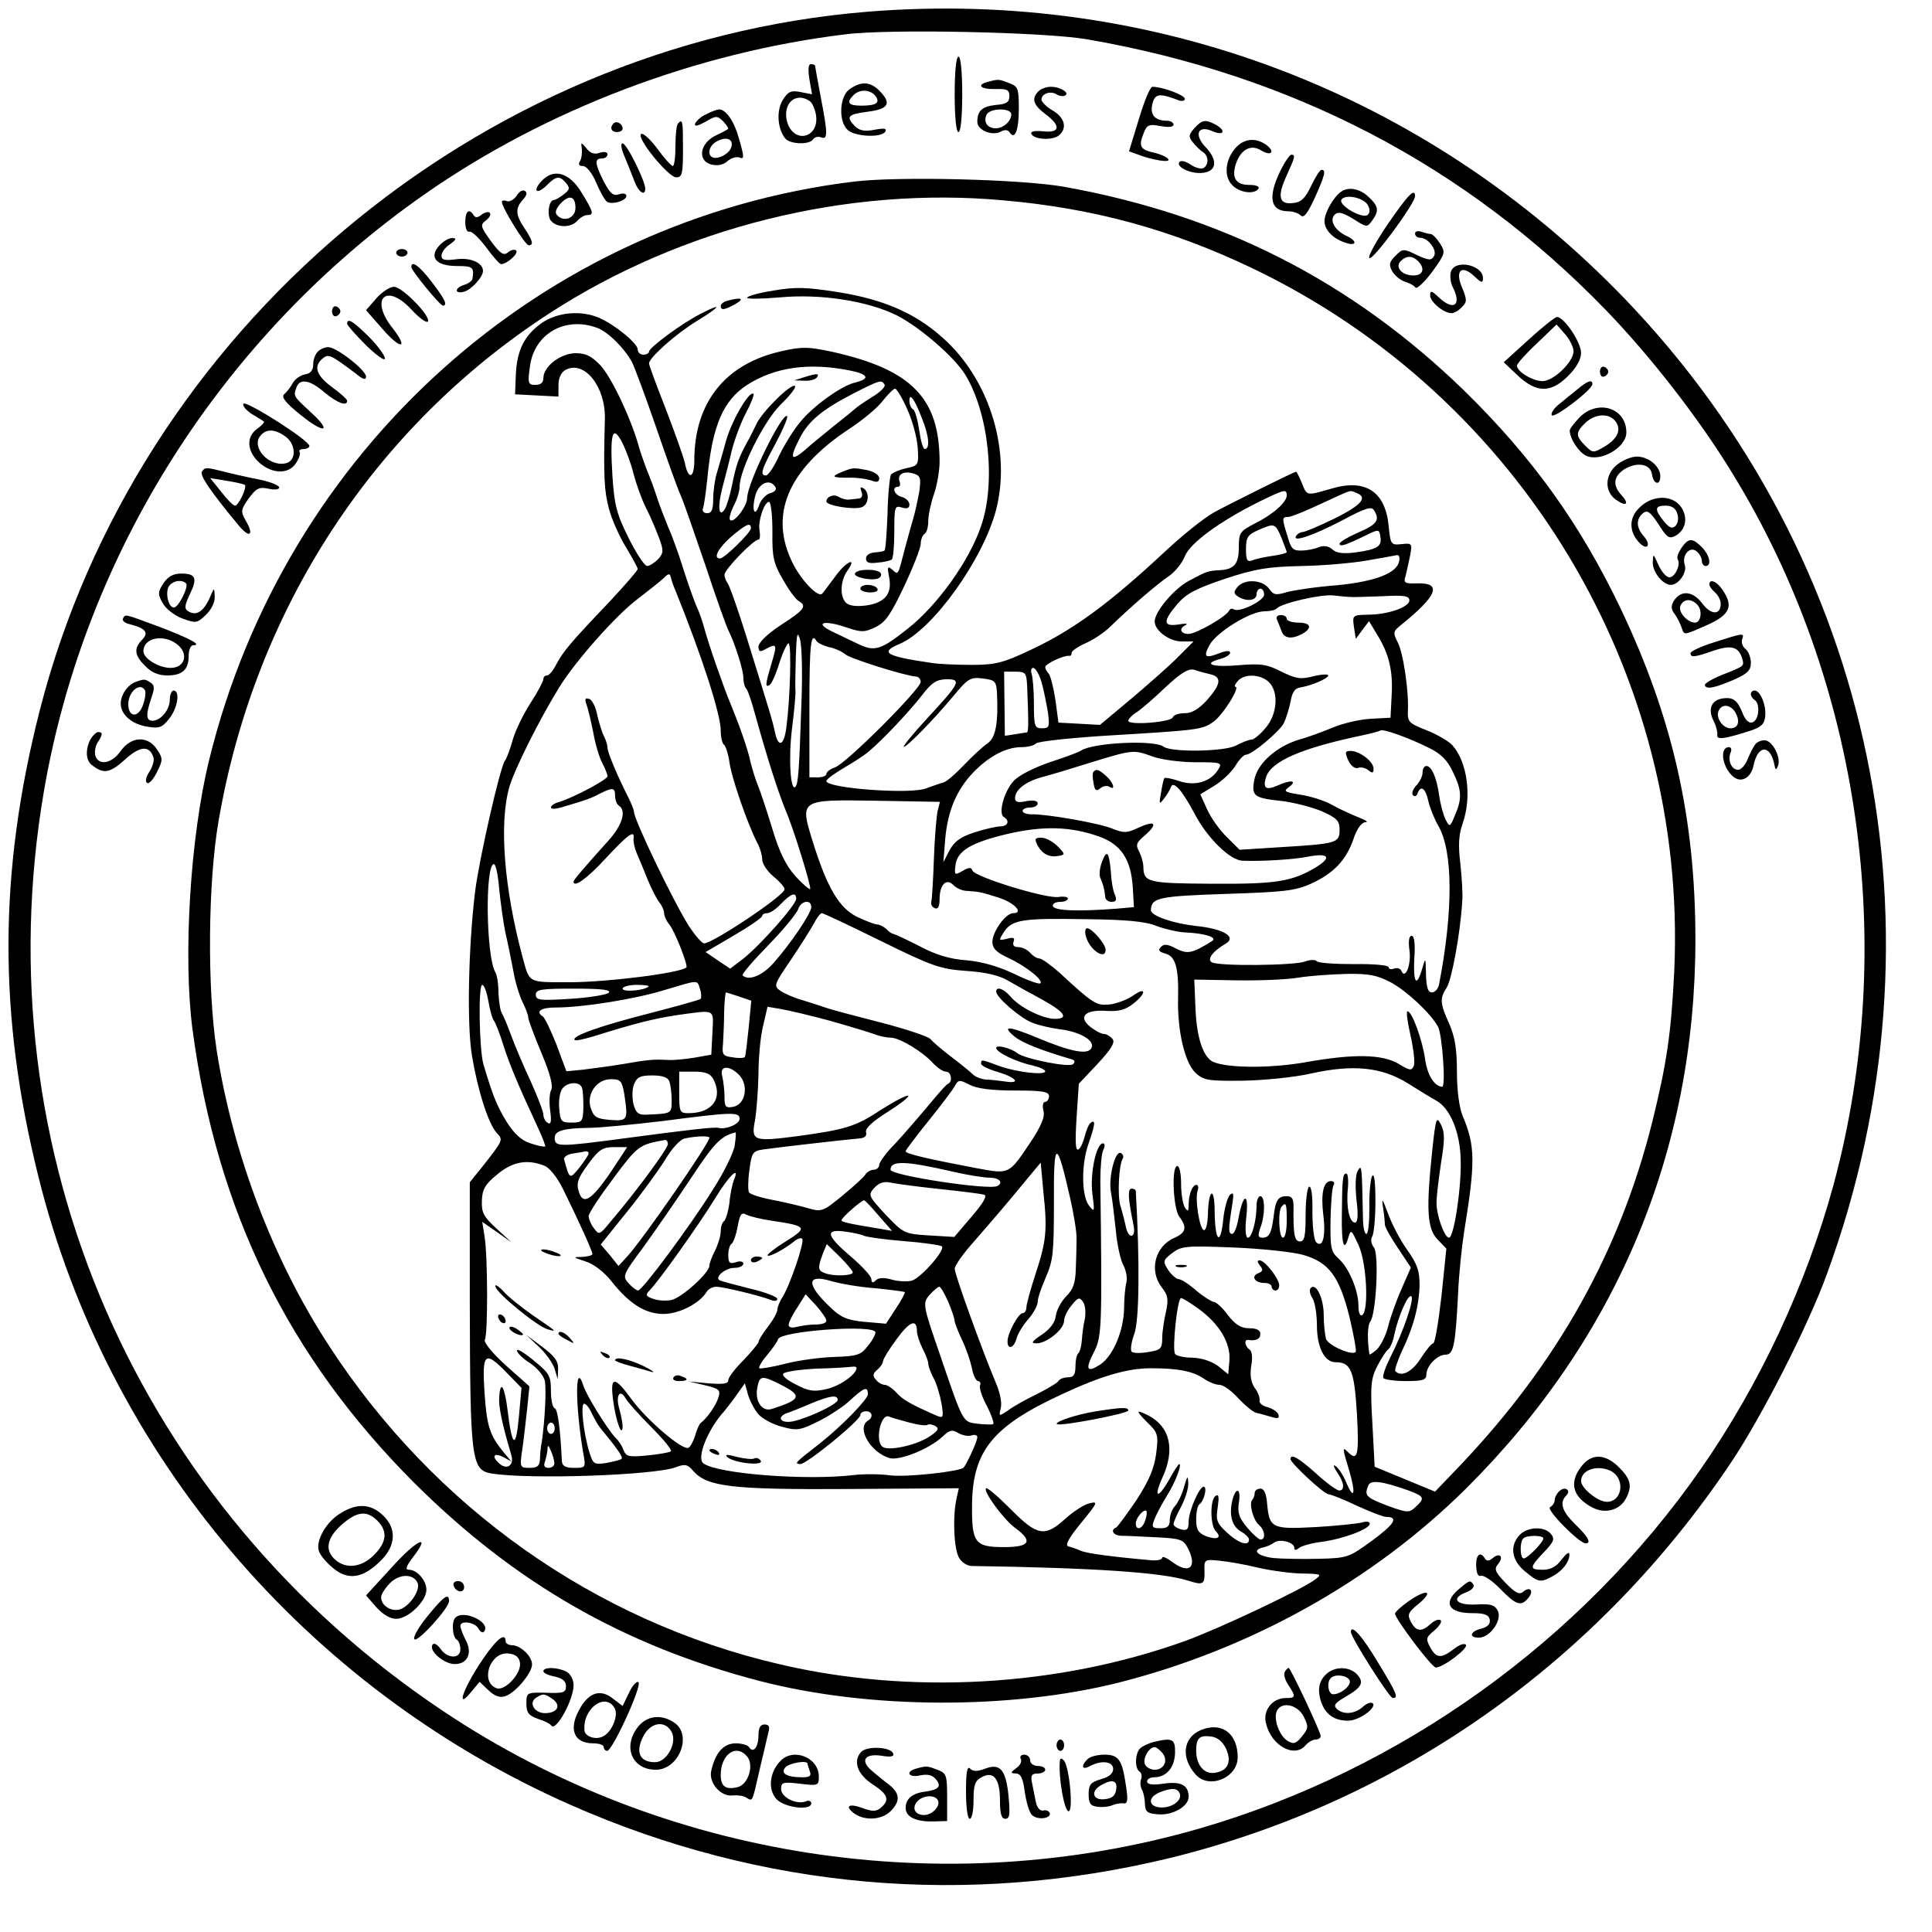 <?xml version="1.0" standalone="no"?>
<!DOCTYPE svg PUBLIC "-//W3C//DTD SVG 20010904//EN"
 "http://www.w3.org/TR/2001/REC-SVG-20010904/DTD/svg10.dtd">
<svg version="1.0" xmlns="http://www.w3.org/2000/svg"
 width="512pt" height="512pt" viewBox="0 0 512 512"
 preserveAspectRatio="xMidYMid meet">
<g transform="translate(0,512) scale(0.1,-0.1)"
fill="#000000" stroke="none">
<path d="M2300 5089 c-1036 -84 -1938 -846 -2195 -1853 -109 -429 -110 -806
-3 -1235 183 -736 708 -1355 1412 -1665 506 -223 1050 -270 1586 -140 608 149
1133 519 1488 1049 81 121 205 364 254 500 331 905 127 1892 -535 2582 -526
547 -1251 823 -2007 762z m580 -73 c544 -94 1004 -334 1375 -717 119 -123 249
-290 337 -435 339 -552 438 -1251 267 -1884 -72 -264 -194 -526 -351 -752
-317 -456 -795 -799 -1330 -954 -676 -195 -1418 -80 -2003 311 -812 542 -1221
1483 -1059 2436 108 634 475 1211 1009 1584 322 225 720 376 1115 424 117 15
528 6 640 -13z"/>
<path d="M2530 4870 c0 -60 4 -100 10 -100 6 0 10 40 10 100 0 60 -4 100 -10
100 -6 0 -10 -40 -10 -100z"/>
<path d="M2145 4910 l7 -40 -30 6 c-25 5 -33 2 -47 -20 -18 -28 -15 -77 6
-103 14 -16 65 -17 74 -2 4 6 13 8 21 5 18 -7 18 9 -1 107 -8 43 -15 81 -15
83 0 2 -5 4 -11 4 -7 0 -8 -14 -4 -40z m1 -58 c6 -4 13 -19 16 -34 12 -63 -58
-82 -76 -21 -13 48 22 81 60 55z"/>
<path d="M2618 4903 c-32 -8 -19 -20 20 -19 31 1 37 -2 37 -19 0 -16 -8 -21
-35 -23 -37 -4 -50 -15 -50 -45 0 -22 39 -38 62 -26 10 6 19 5 23 -1 14 -23
25 4 25 61 0 55 -2 60 -26 69 -26 10 -28 11 -56 3z m62 -86 c0 -18 -21 -37
-41 -37 -22 0 -33 16 -25 35 7 19 66 20 66 2z"/>
<path d="M2252 4884 c-27 -18 -31 -84 -6 -108 18 -18 89 -22 100 -5 5 9 -3 10
-29 5 -26 -5 -39 -2 -51 9 -25 26 -20 32 34 39 55 7 64 22 30 56 -24 24 -48
25 -78 4z m67 -17 c15 -19 4 -27 -36 -27 -35 0 -41 8 -21 28 16 16 43 15 57
-1z"/>
<path d="M2752 4878 c-19 -19 -14 -36 18 -60 42 -31 40 -51 -5 -46 -22 2 -34
0 -32 -6 5 -16 56 -19 73 -5 23 19 16 47 -16 66 -16 9 -30 23 -30 29 0 16 24
24 40 14 8 -5 18 -6 23 -3 12 7 -13 23 -38 23 -12 0 -26 -5 -33 -12z"/>
<path d="M3018 4804 l-26 -85 22 -8 c42 -16 89 -23 82 -13 -3 6 -20 13 -36 17
-38 8 -43 17 -30 50 9 24 14 27 45 21 22 -4 35 -3 35 4 0 5 -8 10 -17 10 -33
0 -46 16 -39 45 7 27 18 29 70 9 9 -3 16 -1 16 4 0 10 -59 32 -86 32 -6 0 -22
-39 -36 -86z"/>
<path d="M1871 4817 c-14 -6 -26 -18 -29 -25 -2 -8 7 -6 27 5 29 17 31 17 48
1 9 -10 15 -19 12 -20 -2 -2 -17 -10 -34 -18 -41 -21 -47 -66 -10 -76 17 -4
32 -1 43 9 9 8 23 12 30 10 15 -6 15 -1 0 51 -12 44 -34 76 -52 76 -6 0 -22
-6 -35 -13z m63 -95 c-6 -9 -21 -18 -33 -20 -29 -5 -28 32 2 45 28 14 46 -1
31 -25z"/>
<path d="M1626 4793 c-11 -11 -6 -23 9 -23 8 0 15 4 15 9 0 13 -16 22 -24 14z"/>
<path d="M1797 4793 c-4 -3 -7 -30 -7 -60 0 -29 -3 -53 -7 -53 -5 1 -23 21
-41 46 -18 24 -37 42 -43 39 -14 -9 72 -115 93 -115 16 0 18 10 18 75 0 75 -1
81 -13 68z"/>
<path d="M3165 4780 c-15 -17 -16 -22 -4 -37 8 -10 20 -22 27 -26 15 -10 16
-33 2 -42 -6 -4 -22 0 -35 9 -14 9 -26 12 -30 6 -8 -13 32 -32 63 -28 36 4 40
33 8 67 -33 34 -22 61 18 43 30 -13 36 2 7 18 -27 14 -35 13 -56 -10z"/>
<path d="M3271 4724 c-26 -33 -27 -76 -3 -97 21 -19 57 -22 67 -7 4 6 -7 10
-25 10 -36 0 -47 20 -34 58 13 36 39 50 65 34 27 -17 40 -5 15 14 -30 21 -62
17 -85 -12z"/>
<path d="M1542 4725 c1 -11 -1 -26 -5 -32 -5 -9 -3 -13 8 -13 9 0 24 -18 35
-44 10 -24 23 -47 29 -51 14 -8 51 3 51 16 0 6 -9 8 -20 4 -15 -5 -23 2 -40
34 -24 48 -25 61 -5 61 8 0 15 5 15 11 0 6 -9 8 -21 4 -14 -5 -25 -1 -35 12
-14 17 -15 17 -12 -2z"/>
<path d="M1656 4703 c9 -21 20 -50 26 -65 10 -27 28 -39 28 -18 0 20 -49 120
-60 120 -6 0 -4 -14 6 -37z"/>
<path d="M3392 4665 c-33 -69 -25 -105 23 -105 12 0 26 -5 32 -11 8 -8 18 5
37 46 27 60 31 75 18 75 -4 0 -16 -19 -27 -42 -16 -33 -26 -44 -48 -46 -37 -5
-43 17 -18 71 23 51 25 57 13 57 -4 0 -18 -20 -30 -45z"/>
<path d="M1435 4640 c-25 -27 -12 -37 14 -11 25 25 34 26 51 6 11 -13 10 -18
-6 -30 -10 -8 -22 -15 -26 -15 -14 0 -19 -41 -8 -55 16 -19 54 -19 70 0 7 8
19 15 26 15 19 0 17 8 -15 60 -32 53 -74 65 -106 30z m90 -71 c0 -26 -29 -39
-48 -20 -7 7 -5 16 8 31 23 25 40 21 40 -11z"/>
<path d="M2265 4639 c-828 -100 -1510 -711 -1711 -1534 -50 -204 -69 -520 -44
-712 64 -482 254 -869 589 -1204 267 -265 554 -430 915 -524 290 -75 663 -76
951 -4 350 89 674 270 920 514 400 398 608 895 608 1455 0 321 -60 587 -198
877 -108 226 -235 402 -416 579 -298 289 -642 464 -1059 539 -113 20 -436 28
-555 14z m395 -50 c239 -21 446 -78 659 -180 711 -340 1153 -1076 1118 -1861
-8 -165 -20 -246 -58 -400 -86 -344 -251 -639 -508 -910 l-68 -71 -80 33 -80
33 -6 114 c-6 102 -4 119 13 153 11 21 24 41 29 44 5 4 13 21 16 39 11 50 36
107 45 102 9 -6 -20 -92 -55 -161 -13 -26 -22 -51 -19 -56 3 -4 30 -8 60 -8
44 0 54 3 54 17 0 23 29 53 51 53 21 0 26 24 33 160 2 52 10 127 16 165 30
184 30 229 -4 308 -9 23 -15 67 -15 117 0 59 -5 91 -20 126 -25 55 -26 68 -7
97 13 20 36 143 41 227 2 19 -1 65 -5 102 -6 48 -4 78 6 105 25 71 13 163 -27
208 -10 11 -41 29 -69 40 -46 18 -50 22 -49 50 3 51 -12 155 -27 183 -13 25
-12 29 8 45 97 78 111 113 44 111 -34 -1 -37 1 -31 20 3 11 8 36 12 54 6 32 5
33 -23 30 -28 -3 -29 -1 -34 49 -9 91 -62 125 -152 98 -66 -19 -64 -20 -78 15
-7 17 -14 30 -15 30 -5 0 -174 -84 -218 -108 -27 -15 -85 -62 -130 -104 -147
-137 -242 -207 -355 -260 -72 -34 -93 -40 -155 -40 -40 0 -88 2 -107 5 -124
18 -140 28 -85 51 87 37 221 224 255 356 39 152 -15 334 -130 444 -75 72 -163
112 -290 132 -83 13 -112 14 -170 4 -39 -6 -70 -15 -70 -19 0 -4 39 -3 88 1
108 10 233 -10 309 -48 61 -31 153 -111 181 -157 62 -101 82 -286 42 -401 -31
-92 -115 -209 -193 -271 -73 -58 -89 -63 -134 -41 -15 7 -46 22 -67 32 -50 24
-23 32 38 11 39 -13 47 -13 76 1 27 13 41 34 76 108 24 51 44 102 44 113 0 11
5 23 10 26 6 3 10 19 10 34 0 16 7 48 15 71 8 23 15 62 15 86 0 169 -74 245
-286 292 -62 13 -78 14 -134 1 -148 -33 -230 -136 -230 -289 0 -48 -16 -53
-25 -7 -4 17 -27 82 -51 144 -24 61 -44 115 -44 120 0 15 73 80 128 113 62 38
68 49 10 19 -50 -25 -138 -90 -138 -101 0 -4 -7 -8 -15 -8 -8 0 -15 6 -15 14
0 16 -61 66 -103 84 -47 20 -108 15 -150 -13 -47 -33 -67 -72 -70 -138 l-2
-52 58 -3 57 -3 0 30 c0 20 7 34 19 41 50 26 106 -45 104 -130 -4 -152 -2
-191 11 -239 8 -30 29 -76 46 -103 16 -27 30 -52 30 -56 0 -4 -35 -44 -77 -89
-102 -107 -121 -130 -139 -164 -8 -16 -19 -29 -24 -29 -6 0 -10 -4 -10 -10 0
-5 -15 -34 -34 -63 -19 -29 -40 -73 -47 -97 -7 -25 -16 -50 -21 -56 -13 -18
-68 -260 -79 -347 -18 -149 -22 -356 -8 -436 15 -91 43 -178 65 -203 18 -19
19 -18 -41 -94 l-30 -37 0 -321 c1 -416 4 -442 58 -451 100 -16 432 -5 489 17
23 9 31 7 45 -10 37 -42 101 -50 413 -48 l291 2 -6 -27 c-11 -49 -7 -136 7
-158 7 -12 22 -21 33 -21 326 -5 505 -17 574 -39 41 -13 44 -10 43 28 -1 28 1
29 39 25 22 -2 69 -10 105 -19 36 -8 89 -15 117 -15 49 -1 51 -2 32 -16 -34
-26 -256 -131 -345 -163 -337 -121 -728 -143 -1076 -61 -488 114 -913 415
-1191 842 -149 228 -256 509 -299 786 -25 163 -23 442 5 605 96 561 410 1043
876 1346 352 229 791 338 1205 300z m-1077 -338 c29 -11 72 -54 92 -91 7 -14
36 -92 64 -173 28 -82 57 -163 65 -180 8 -18 37 -102 66 -187 28 -85 56 -163
61 -172 16 -32 39 -103 39 -124 0 -11 3 -24 7 -28 4 -3 15 -35 24 -69 34 -122
60 -202 80 -252 22 -50 70 -207 66 -211 -2 -2 -20 13 -39 34 -25 28 -43 64
-62 128 -15 49 -32 100 -38 114 -6 14 -14 41 -19 60 -7 35 -30 99 -53 155 -17
40 -56 151 -68 195 -5 19 -15 49 -23 65 -7 17 -23 62 -35 100 -12 39 -30 88
-40 110 -9 22 -23 58 -30 80 -7 22 -19 54 -26 70 -6 17 -17 46 -22 65 -21 74
-72 181 -101 212 -23 24 -38 32 -65 32 -40 0 -86 -35 -86 -66 0 -12 -7 -18
-21 -18 -19 0 -21 4 -15 46 10 89 93 137 179 105z m670 -113 c49 -10 54 -22
12 -32 -36 -9 -110 -62 -144 -104 -17 -20 -42 -60 -56 -89 -13 -29 -29 -53
-35 -53 -17 0 -12 16 26 86 19 36 33 68 30 71 -12 13 -106 -178 -106 -217 0
-21 -35 -68 -45 -58 -4 3 1 20 9 37 9 16 16 39 16 51 0 45 64 173 108 217 25
24 42 46 39 50 -9 9 -88 -68 -103 -102 -8 -16 -18 -37 -23 -45 -23 -42 -30
-61 -40 -111 -6 -30 -15 -60 -20 -68 -16 -25 -20 5 -7 55 7 27 19 72 25 99 7
28 23 72 37 99 14 26 23 50 21 52 -10 11 -56 -67 -72 -121 -9 -33 -21 -74 -26
-91 -5 -17 -9 -47 -9 -67 0 -27 -4 -37 -16 -37 -9 0 -14 6 -11 13 3 8 8 45 12
83 13 137 42 203 105 244 74 47 163 60 273 38z m91 -37 c4 -5 -11 -20 -31 -32
-21 -13 -43 -28 -49 -34 -6 -5 -25 -21 -43 -35 -18 -14 -49 -40 -70 -57 -55
-50 -63 -45 -31 17 23 45 61 76 145 119 67 34 71 35 79 22z m60 -65 c14 -30
26 -75 28 -102 3 -47 2 -48 -31 -55 -18 -4 -36 -12 -40 -17 -3 -6 -8 -52 -9
-104 -2 -51 -5 -95 -8 -97 -2 -2 -14 -4 -26 -5 -13 -1 -23 -7 -23 -16 0 -11 8
-14 30 -11 17 1 33 5 38 8 4 2 7 36 7 74 0 66 1 70 20 64 14 -4 20 -2 20 8 0
8 -9 17 -20 20 -20 5 -28 27 -10 27 5 0 7 6 4 14 -7 19 11 29 37 21 19 -6 20
-12 15 -49 -4 -22 -11 -54 -16 -71 -5 -16 -14 -50 -21 -75 -20 -78 -18 -74
-34 -60 -13 11 -14 8 -9 -18 9 -44 -9 -68 -57 -76 -26 -4 -46 -2 -55 5 -19 15
-18 59 2 87 27 38 -4 24 -32 -15 -16 -21 -31 -42 -35 -46 -10 -12 -53 32 -77
78 -66 130 -15 251 151 360 32 21 71 53 85 71 15 19 30 34 34 34 4 0 19 -24
32 -54z m39 -24 c19 -46 22 -82 8 -82 -5 0 -11 22 -15 50 -4 27 -11 52 -16 55
-6 3 -10 14 -10 23 0 23 14 4 33 -46z m-764 -148 c7 -26 21 -66 32 -88 12 -23
27 -59 35 -80 13 -35 13 -41 -2 -58 -10 -10 -23 -18 -29 -18 -7 0 -29 34 -49
74 -32 64 -38 88 -43 165 -7 113 0 138 26 88 10 -20 24 -57 30 -83z m376 -35
c4 -6 -2 -13 -14 -16 -11 -3 -24 -17 -29 -31 -12 -36 -21 -14 -10 26 9 32 39
45 53 21z m1355 -22 c0 -18 -37 -51 -86 -75 -38 -20 -41 -24 -41 -63 0 -43
-12 -58 -50 -60 -32 -2 -33 -2 -80 -27 -41 -21 -93 -83 -93 -109 0 -24 39 -53
72 -53 l31 0 -39 -39 c-21 -22 -77 -71 -124 -111 l-85 -71 -55 3 -55 3 -8 60
c-5 33 -13 64 -18 70 -5 5 -9 13 -9 17 0 9 50 32 63 30 4 -1 7 2 7 8 0 5 16
16 36 25 19 8 50 28 67 45 57 55 121 110 153 132 18 12 37 36 44 54 14 35 92
92 196 144 68 33 74 35 74 17z m184 7 c32 -12 15 -32 -57 -68 -41 -20 -79 -36
-85 -36 -6 0 -14 -5 -17 -10 -12 -19 46 1 124 42 58 31 76 37 82 26 17 -26 8
-38 -41 -59 -27 -12 -50 -25 -50 -30 0 -9 16 -4 69 22 35 17 36 17 39 -3 5
-26 -8 -34 -66 -42 -32 -4 -50 -2 -61 8 -10 9 -23 11 -36 6 -11 -5 -32 -9 -46
-9 -22 -1 -28 5 -37 38 -15 48 -15 51 2 51 7 0 47 16 87 35 87 40 74 36 93 29z
m-1547 -103 c-1 -68 3 -84 28 -127 15 -27 34 -53 42 -57 22 -13 15 -23 -47
-63 -35 -23 -59 -46 -60 -57 0 -14 4 -16 19 -7 30 16 31 13 16 -37 -17 -57
-18 -66 -5 -58 5 3 17 30 26 60 10 30 21 52 24 50 8 -5 4 -147 -6 -222 -6 -49
-21 -56 -30 -15 -6 30 -13 52 -75 252 -23 74 -46 139 -51 145 -4 5 -8 15 -8
22 0 14 77 93 90 93 4 0 5 10 3 23 -5 25 12 77 25 77 5 0 9 -35 9 -79z m-57 9
c0 -11 -70 -80 -82 -80 -19 0 -5 27 29 57 40 34 53 40 53 23z m1406 -25 c7
-19 14 -36 14 -38 0 -3 -17 -7 -37 -10 -21 -3 -45 -8 -54 -12 -14 -5 -17 0
-17 30 0 31 5 38 32 50 44 19 45 19 62 -20z m312 -62 c-6 -32 -63 -54 -165
-64 -54 -4 -113 -13 -132 -18 -30 -9 -36 -8 -48 9 -17 24 -65 27 -84 4 -10
-13 -10 -17 2 -25 22 -14 49 -11 49 6 0 8 5 15 10 15 6 0 10 -7 10 -16 0 -16
-65 -48 -80 -39 -4 3 -10 2 -12 -2 -6 -16 -88 -63 -108 -63 -22 0 -27 15 -7
24 6 4 -3 4 -20 1 -41 -6 -42 8 -3 54 24 28 49 41 126 67 82 27 114 32 203 34
58 1 138 8 176 15 39 7 74 13 78 14 5 0 7 -7 5 -16z m-1918 -78 c70 -173 120
-328 120 -371 0 -18 4 -35 9 -38 4 -3 11 -24 14 -45 5 -41 48 -164 73 -213 8
-14 14 -35 14 -46 0 -11 14 -32 30 -45 17 -14 30 -29 29 -34 -1 -17 -190 -143
-213 -143 -6 0 -24 21 -41 47 -41 65 -145 281 -145 302 0 5 -7 22 -15 38 -28
55 -55 119 -55 131 0 7 -4 20 -9 30 -5 9 -13 35 -18 56 -4 22 -14 42 -22 44
-10 3 -12 0 -7 -14 4 -11 12 -44 18 -74 5 -30 16 -67 24 -82 8 -15 14 -31 14
-35 0 -9 -89 -56 -127 -68 -13 -3 -23 -10 -23 -15 0 -5 15 -4 33 2 17 5 41 12
52 16 11 3 31 11 45 19 34 17 40 16 40 -6 0 -11 5 -23 10 -26 21 -13 9 -52
-27 -92 -64 -71 -93 -105 -93 -109 0 -18 35 7 85 61 59 64 78 77 74 53 -1 -7
2 -24 8 -38 6 -14 19 -45 29 -70 10 -25 24 -52 31 -61 7 -8 13 -22 13 -29 0
-7 6 -21 13 -29 15 -17 51 -110 46 -115 -19 -15 -211 -39 -309 -39 -113 0
-106 -3 -125 66 -49 182 -63 355 -35 452 13 45 79 178 133 265 42 68 150 190
206 232 31 24 63 49 71 57 12 12 15 12 18 0 2 -8 7 -23 12 -34z m1790 -17 c8
-1 47 1 85 2 55 3 70 1 70 -11 0 -18 -57 -38 -111 -38 -40 -1 -40 -2 -36 -32
l5 -32 17 23 18 24 21 -35 c32 -51 43 -97 39 -162 l-3 -59 -55 -3 c-30 -2 -75
-13 -100 -24 -25 -10 -64 -25 -87 -31 -60 -18 -111 -63 -119 -107 -8 -43 -1
-48 75 -56 31 -4 78 -16 104 -27 40 -18 47 -25 47 -49 0 -35 -7 -37 -155 -46
l-110 -7 -34 34 c-19 18 -42 51 -52 73 l-18 40 36 22 c20 12 45 35 56 52 10
17 23 31 29 31 16 0 87 60 100 83 6 12 14 38 18 57 4 24 11 36 25 38 31 5 75
24 75 32 0 4 -18 3 -39 -2 -34 -9 -46 -7 -85 12 -39 20 -55 22 -115 17 -69 -6
-96 4 -46 17 14 4 25 11 25 16 0 6 -9 6 -26 0 -40 -16 -46 -12 -29 20 18 34
108 90 146 90 14 0 29 3 33 8 14 14 119 38 150 34 17 -2 38 -4 46 -4z m-1456
-277 c-6 -188 -9 -219 -16 -226 -13 -14 -19 75 -9 155 6 47 10 92 9 100 -1 8
0 49 1 90 2 61 4 69 11 46 5 -16 7 -90 4 -165z m40 160 c3 -5 18 -12 33 -16
16 -3 35 -12 43 -19 14 -12 162 -58 188 -59 6 0 12 -7 12 -14 0 -19 -200 -219
-228 -227 -12 -4 -22 -12 -22 -17 0 -5 -10 -9 -22 -9 l-23 0 0 185 c0 169 4
202 19 176z m596 -108 c6 -21 13 -57 17 -80 5 -39 4 -43 -16 -43 -19 0 -21 5
-21 64 0 35 -3 71 -6 80 -3 9 -1 16 4 16 6 0 16 -17 22 -37z m448 20 c30 -7
28 -26 -9 -68 -22 -24 -40 -35 -59 -35 -16 0 -30 -5 -32 -11 -4 -13 -118 -22
-118 -9 0 4 10 15 23 23 12 8 47 38 77 67 41 38 60 49 75 45 11 -4 30 -9 43
-12z m-486 -30 c4 -100 4 -123 -1 -124 -3 0 -18 -3 -32 -5 l-26 -4 -1 85 -1
85 29 0 c28 0 30 -3 32 -37z m-80 -17 c4 -81 -3 -121 -25 -136 -12 -8 -40 -34
-63 -58 -23 -24 -47 -45 -55 -46 -8 -2 -27 -9 -44 -15 -40 -17 -265 0 -265 19
0 5 21 20 48 36 26 15 55 34 65 43 40 34 109 108 140 148 26 34 38 42 65 43
41 0 37 -9 -52 -105 -35 -38 -63 -72 -61 -74 5 -4 79 71 132 135 38 46 45 50
77 46 32 -4 36 -7 38 -36z m720 27 c27 -25 24 -85 -8 -122 -14 -17 -31 -31
-37 -31 -7 0 -25 -7 -42 -16 -31 -16 -170 -18 -191 -3 -24 19 -187 11 -219
-10 -5 -4 -43 -18 -83 -31 -41 -14 -83 -35 -96 -50 -25 -27 -41 -86 -26 -95
17 -10 11 -25 -9 -25 -10 0 -41 -7 -69 -16 -37 -12 -53 -24 -66 -48 l-16 -31
4 50 c5 76 26 132 67 179 43 48 92 76 136 76 16 0 33 4 39 10 5 5 86 14 179
20 250 15 260 16 289 36 25 16 74 94 60 94 -4 0 -1 7 6 15 17 20 59 19 82 -2z
m425 -175 c31 -15 49 -33 63 -63 24 -49 25 -71 6 -115 -13 -32 -14 -33 -25
-12 -6 12 -14 41 -17 64 -7 48 -20 78 -34 78 -6 0 -10 -8 -10 -17 0 -9 -7 -25
-17 -35 -9 -10 -13 -21 -8 -26 4 -4 10 -1 12 6 8 22 21 13 28 -20 4 -18 16
-48 27 -67 39 -68 39 -226 2 -418 -2 -13 -11 -23 -19 -23 -11 0 -15 13 -16 48
-1 46 -1 46 -10 15 -15 -51 -24 -39 -21 27 3 39 0 60 -7 60 -7 0 -9 -14 -6
-37 6 -38 -11 -81 -21 -56 -3 7 -12 9 -20 6 -8 -3 -14 -1 -14 4 0 5 -41 9 -92
8 -51 0 -96 3 -99 8 -3 4 -17 4 -30 -1 -29 -11 -231 -13 -248 -2 -13 8 4 30
37 49 31 18 -7 40 -78 47 -62 7 -120 27 -120 42 1 33 20 37 197 43 154 5 185
8 227 27 60 27 94 63 113 119 9 27 21 43 31 44 10 0 1 6 -18 13 -19 8 -51 22
-70 33 -19 11 -57 23 -84 27 -43 7 -46 9 -29 21 22 17 3 19 -32 3 -30 -13 -39
-7 -30 22 13 42 92 77 254 111 24 5 46 11 49 13 5 6 75 -19 129 -46z m-732
-23 c22 -8 73 -15 113 -15 69 0 72 -1 60 -20 -20 -32 -61 -44 -103 -30 -20 7
-38 10 -39 8 -2 -1 -6 -19 -9 -38 -6 -32 -5 -33 8 -16 8 10 16 24 18 30 6 18
29 -7 62 -69 33 -64 94 -125 128 -126 51 -2 135 3 175 11 53 10 62 -2 20 -28
-65 -39 -107 -45 -277 -44 -171 1 -180 4 -181 45 0 10 -5 28 -11 40 -10 18 -8
24 16 44 35 31 26 40 -19 19 -30 -14 -38 -14 -68 -2 -33 14 -173 39 -215 38
-13 0 -23 4 -23 9 0 5 9 9 20 9 11 0 20 5 20 11 0 7 -11 9 -30 6 -22 -5 -30
-3 -30 8 0 22 28 44 73 56 23 6 76 22 117 35 124 38 122 38 175 19z m-570
-143 c-3 -13 -8 -69 -10 -126 -2 -57 -5 -109 -7 -116 -2 -7 3 -15 10 -17 8 -3
12 5 12 24 0 39 18 57 37 37 8 -8 24 -15 36 -15 31 -2 37 -3 84 -18 41 -13 67
-41 38 -41 -20 0 -55 -49 -55 -76 0 -17 10 -28 43 -43 47 -22 93 -59 84 -67
-3 -3 -34 8 -69 25 -42 20 -84 32 -125 36 -44 3 -82 14 -125 37 -35 18 -66 32
-70 33 -4 0 -13 6 -19 13 -7 6 -18 12 -24 12 -6 0 -30 9 -53 20 -48 23 -80 78
-117 196 -36 116 -38 115 165 112 l171 -3 -6 -23z m428 -69 c58 -21 84 -60 89
-134 l3 -53 -45 -4 c-104 -8 -170 -6 -170 8 0 6 9 10 20 10 11 0 20 4 20 9 0
4 -11 6 -24 4 -31 -6 -223 53 -229 70 -3 9 -9 9 -26 -1 -21 -12 -22 -11 -19
14 4 39 41 61 138 84 95 22 167 20 243 -7z m-1590 -140 c4 -38 11 -88 16 -113
6 -25 15 -70 21 -101 5 -31 17 -69 25 -85 8 -16 15 -34 15 -41 0 -6 16 -48 35
-94 23 -54 31 -87 26 -97 -5 -8 -6 -33 -3 -55 4 -29 2 -38 -6 -33 -7 4 -12 14
-12 22 0 8 -15 47 -33 87 -19 40 -42 95 -52 122 -10 28 -22 55 -25 60 -4 6 -8
30 -9 53 0 24 -4 49 -8 55 -25 41 -28 287 -4 287 5 0 11 -30 14 -67z m787 -25
c0 -16 -98 -126 -142 -160 l-33 -25 -33 22 -32 22 75 44 c41 24 75 47 75 52 0
4 6 7 13 7 8 0 24 11 37 25 26 27 40 32 40 13z m40 -22 c0 -16 -54 -96 -100
-148 -30 -34 -66 -48 -82 -33 -3 3 28 39 68 80 40 41 75 84 79 95 7 23 35 28
35 6z m185 -90 c136 -67 157 -74 225 -79 50 -3 88 -12 110 -25 19 -11 60 -34
90 -50 62 -34 74 -52 35 -52 -32 0 -94 31 -117 59 -18 21 -38 28 -38 13 0 -15
65 -71 95 -82 17 -7 48 -14 69 -17 55 -6 97 -29 89 -49 -8 -21 -54 -12 -147
27 -75 31 -93 31 -56 1 20 -16 68 -35 149 -59 9 -2 11 -7 5 -13 -10 -10 -129
14 -148 29 -18 14 -56 23 -56 14 0 -12 55 -38 98 -47 17 -4 32 -11 32 -15 0
-11 -72 -3 -119 13 -51 19 -51 19 -51 7 0 -5 20 -15 45 -22 49 -15 62 -32 18
-25 -16 2 -38 5 -50 5 -12 1 -28 7 -35 14 -7 7 -33 28 -58 47 -25 19 -49 40
-55 47 -5 6 -64 26 -130 43 -66 17 -131 34 -145 39 -14 5 -43 14 -65 21 -22 6
-48 18 -58 25 -17 12 -15 17 28 80 25 37 52 80 61 96 8 16 18 29 22 29 4 0 74
-33 157 -74z m730 40 c22 -8 56 -16 75 -17 51 -2 88 -13 72 -23 -53 -33 -65
-35 -95 -20 -22 12 -32 13 -40 5 -9 -9 -6 -13 11 -18 27 -7 36 -37 34 -118 -2
-88 18 -171 46 -198 22 -20 33 -22 125 -21 57 1 137 9 181 19 112 25 188 17
257 -26 30 -19 63 -39 74 -45 38 -20 65 -85 66 -160 2 -72 -18 -204 -31 -204
-12 0 -34 61 -33 94 0 17 6 64 12 105 10 60 10 80 0 100 -12 24 -14 19 -23
-64 -17 -160 -14 -210 13 -239 l24 -25 -13 -126 c-8 -69 -17 -125 -22 -125 -4
0 -19 -18 -33 -40 -23 -36 -51 -50 -67 -34 -3 3 5 26 17 53 30 62 46 120 47
176 0 37 -6 55 -33 93 -18 25 -41 69 -51 97 -14 38 -17 42 -13 16 3 -18 5 -39
5 -46 0 -7 16 -35 35 -63 l34 -51 -24 -55 c-14 -31 -30 -76 -36 -100 -6 -25
-20 -52 -30 -62 -10 -9 -19 -15 -20 -13 -6 40 -5 76 2 86 16 19 24 180 10 197
-7 9 -9 21 -5 28 5 7 9 50 9 95 0 50 -3 76 -9 66 -4 -8 -8 -46 -7 -84 0 -38
-3 -69 -8 -69 -5 0 -9 19 -9 43 -3 141 -3 142 -14 124 -6 -11 -7 -42 -3 -78 5
-40 3 -59 -4 -59 -15 0 -24 42 -19 90 2 22 0 40 -4 40 -10 0 -11 -13 -12 -112
-1 -77 6 -99 18 -55 6 20 8 17 26 -22 22 -47 28 -175 10 -186 -6 -4 -10 7 -10
25 0 40 -25 100 -53 125 -20 18 -22 29 -21 101 1 45 4 86 8 93 4 6 1 11 -7 11
-20 0 -27 -33 -20 -91 7 -56 -2 -88 -19 -71 -6 6 -10 42 -10 81 1 43 -3 69 -9
66 -5 -4 -9 -37 -9 -76 0 -55 -3 -69 -15 -69 -15 0 -18 21 -17 93 0 20 -4 27
-18 27 -23 0 -30 -10 -35 -56 -6 -44 -12 -54 -30 -54 -11 0 -12 6 -5 26 13 33
13 84 0 84 -5 0 -10 -11 -10 -24 0 -40 -12 -86 -23 -86 -6 0 -8 21 -4 56 7 66
-9 62 -21 -5 -4 -23 -11 -41 -17 -41 -10 1 -10 12 1 80 4 27 3 32 -7 23 -6 -6
-14 -35 -17 -62 -7 -74 -22 -63 -23 17 0 71 -17 62 -18 -10 -1 -21 -5 -38 -10
-38 -12 0 -25 84 -17 105 3 8 1 15 -3 15 -11 0 -21 -25 -21 -53 0 -18 -2 -19
-10 -7 -5 8 -10 36 -10 63 0 26 -4 47 -10 47 -16 0 -11 -112 5 -134 22 -29 18
-43 -14 -57 -51 -23 -66 -87 -32 -131 16 -20 18 -31 11 -64 -5 -21 -10 -53
-10 -70 0 -28 -4 -32 -37 -37 -21 -4 -41 -3 -44 1 -4 4 -1 25 7 47 13 35 15
186 4 378 0 4 -5 7 -11 7 -11 0 -10 -24 5 -97 7 -33 -12 -39 -20 -6 -3 15 -10
42 -15 58 -8 28 -4 110 7 126 2 4 0 10 -5 13 -15 10 -34 -63 -27 -103 4 -20 9
-65 13 -101 3 -36 12 -78 20 -93 8 -15 11 -36 8 -46 -3 -11 -6 -41 -6 -67 -1
-61 -29 -127 -63 -150 -36 -23 -41 -14 -17 33 21 40 22 64 17 453 0 36 3 73 8
83 5 10 4 17 -1 17 -18 0 -35 -81 -28 -134 6 -47 6 -50 -9 -31 -20 26 -21 109
-1 165 17 49 19 64 6 55 -5 -3 -12 -19 -16 -35 -4 -16 -11 -33 -17 -36 -8 -5
-9 20 -5 84 l6 90 50 53 c37 40 47 57 39 66 -6 7 -16 13 -23 13 -7 0 -23 9
-36 19 -33 27 -13 46 44 42 31 -2 50 3 70 19 36 28 35 47 -1 21 -15 -10 -43
-21 -62 -23 -35 -3 -42 1 -133 85 -23 20 -46 37 -53 37 -6 0 -17 7 -24 15 -7
8 -21 15 -31 15 -12 0 -16 5 -13 14 4 11 0 13 -18 8 -22 -5 -22 -5 -7 19 22
32 49 36 219 33 103 -1 157 -6 185 -18z m622 -150 c43 -24 104 -81 124 -117
11 -21 21 -159 11 -159 -21 1 -39 31 -45 71 -7 52 -35 129 -47 129 -4 0 0 -29
8 -64 8 -35 12 -71 9 -80 -6 -14 -10 -14 -41 5 -43 25 -117 27 -246 4 -91 -16
-201 -16 -243 0 -28 11 -46 64 -49 145 l-3 74 110 -2 c61 -1 135 2 165 7 30 5
88 9 128 10 60 1 81 -3 119 -23z m-1832 -17 c4 -11 4 -23 2 -26 -3 -3 -65 -20
-138 -39 -126 -32 -206 -60 -196 -70 2 -3 24 2 48 9 112 35 159 47 224 57 103
14 96 18 93 -47 l-3 -58 -45 -8 c-25 -4 -56 -7 -70 -6 -39 2 -51 1 -120 -11
-36 -6 -84 -12 -107 -15 l-42 -4 -26 70 c-15 38 -31 71 -36 75 -21 13 -6 24
33 24 72 0 210 22 288 46 94 28 87 28 95 3z m-561 -31 c4 -23 10 -47 15 -53 4
-5 16 -35 25 -65 17 -53 39 -105 90 -215 13 -27 22 -52 21 -53 -2 -2 -19 1
-39 8 -25 8 -43 25 -64 58 -26 43 -37 71 -61 152 -11 39 -14 210 -3 210 5 0
12 -19 16 -42z m425 38 c-10 -11 -69 -16 -69 -6 0 5 17 10 37 10 20 0 34 -2
32 -4z m-106 -17 c-5 -5 -51 -13 -102 -16 -80 -5 -91 -4 -91 11 0 14 14 16
102 16 72 0 99 -3 91 -11z m346 -10 l32 -11 -7 -72 c-4 -39 -8 -74 -10 -77 -2
-3 -16 -4 -32 -1 -26 3 -29 7 -26 35 1 18 3 56 3 85 1 28 3 52 5 52 1 0 17 -5
35 -11z m240 -64 c53 -15 106 -31 119 -36 13 -5 32 -9 43 -9 23 0 86 -38 113
-69 11 -11 25 -21 33 -21 14 0 18 -26 6 -32 -5 -1 -28 -28 -53 -58 -25 -30
-64 -75 -87 -100 -24 -24 -43 -50 -43 -57 0 -7 -7 -13 -15 -13 -7 0 -18 -6
-22 -13 -4 -7 -32 -32 -61 -56 -51 -42 -55 -43 -90 -33 -20 6 -63 16 -94 22
-32 6 -60 15 -63 20 -3 5 -3 32 1 59 6 47 9 51 38 55 34 5 218 26 253 29 15 1
21 7 18 17 -2 10 17 28 57 53 33 21 58 40 55 43 -3 3 -34 -13 -69 -35 -71 -47
-95 -54 -225 -72 -117 -15 -123 -13 -112 43 4 24 8 78 9 120 0 42 5 100 12
128 l12 52 35 -6 c19 -3 78 -17 130 -31z m-241 -143 c27 -27 18 -78 -14 -85
-21 -4 -24 -1 -24 27 0 17 -3 41 -6 54 -8 28 18 30 44 4z m-68 -11 c27 -51 -2
-91 -65 -91 -24 0 -25 3 -25 55 l0 55 40 0 c29 0 42 -5 50 -19z m-116 -7 c3
-9 6 -31 6 -50 0 -36 0 -35 -67 -38 -21 -1 -28 5 -34 27 -4 16 -4 40 1 53 8
20 17 24 49 24 26 0 41 -5 45 -16z m-120 -31 c11 -72 10 -74 -36 -71 -36 3
-44 7 -52 30 -13 37 14 78 53 78 25 0 29 -4 35 -37z m1036 7 c73 0 90 -3 90
-15 0 -8 -5 -15 -10 -15 -6 0 -8 -10 -5 -23 5 -16 -5 -40 -34 -84 -58 -86 -55
-85 -142 -69 -126 24 -189 38 -189 45 0 3 28 40 61 81 33 41 65 83 70 93 9 16
12 16 39 2 20 -10 58 -15 120 -15z m-1148 8 c3 -7 4 -31 4 -53 -1 -37 -3 -40
-31 -40 -28 0 -30 3 -33 38 -2 21 2 45 9 53 14 17 45 18 51 2z m418 -83 c0
-14 -36 -29 -56 -24 -8 3 -80 -5 -244 -27 -181 -24 -190 -24 -190 1 0 18 23
25 88 26 31 0 120 9 197 18 185 24 205 25 205 6z m-13 -71 c-3 -19 -29 -72
-58 -117 -62 -99 -187 -267 -198 -267 -4 0 -16 9 -25 19 -17 19 -16 22 39 96
31 43 88 125 127 184 61 92 78 110 117 120 2 1 1 -15 -2 -35z m-67 21 c0 -15
-178 -272 -218 -315 l-23 -25 -23 29 -24 28 70 87 c38 47 83 109 101 138 17
29 40 54 52 56 32 7 65 7 65 2z m-110 -17 c0 -12 -85 -127 -154 -208 -27 -33
-29 -33 -42 -15 -8 10 -14 25 -14 32 0 8 30 53 66 101 64 86 68 89 137 101 4
0 7 -5 7 -11z m-127 -37 c-66 -103 -94 -128 -107 -95 -10 27 -7 39 25 82 26
35 36 42 66 42 l35 0 -19 -29z m1193 -106 c10 -44 18 -93 17 -110 0 -16 -1
-52 -2 -78 -1 -37 -7 -54 -25 -72 -14 -14 -26 -37 -28 -52 -2 -18 -15 -35 -37
-50 -27 -18 -30 -23 -14 -23 27 0 73 37 73 60 0 10 9 28 20 41 17 21 21 22 30
9 6 -8 8 -28 5 -45 -4 -16 -7 -42 -8 -57 -1 -14 -5 -30 -9 -34 -5 -4 -8 -20
-8 -36 0 -21 -5 -28 -19 -28 -11 0 -23 -4 -26 -10 -3 -5 -30 -21 -58 -35 -29
-14 -63 -33 -76 -43 -24 -16 -24 -16 -19 6 4 14 -2 43 -14 70 -33 78 -108 284
-108 300 0 8 24 42 54 75 65 75 94 109 139 164 l35 42 7 -77 c11 -102 8 -131
-21 -219 -13 -40 -24 -80 -24 -88 0 -8 -4 -15 -10 -15 -11 0 -40 -53 -40 -75
0 -23 17 -18 24 8 3 12 17 35 31 51 14 16 25 37 25 46 0 10 10 39 22 66 19 44
21 65 21 199 -1 167 7 169 43 10z m-1276 118 c-1 -5 -12 -21 -25 -38 -26 -31
-25 -31 -40 22 -2 6 8 14 23 16 15 2 30 5 35 6 4 0 7 -2 7 -6z m-118 -32 c14
-5 34 -30 50 -62 41 -83 78 -165 78 -172 0 -4 -12 -7 -27 -8 -26 0 -25 -1 9
-12 22 -7 49 -28 68 -52 49 -62 93 -89 143 -87 41 2 92 29 110 59 4 7 16 13
25 13 18 0 114 -23 145 -35 9 -4 17 -3 17 3 0 5 -33 18 -72 27 -40 10 -77 20
-81 22 -14 8 15 33 39 33 13 0 24 5 24 11 0 6 -9 8 -20 4 -16 -5 -20 -2 -20
19 0 14 4 27 9 30 5 4 12 24 16 46 6 33 10 38 23 31 10 -5 40 -12 67 -16 94
-14 97 -18 37 -55 -29 -18 -50 -35 -48 -37 5 -5 42 15 69 36 9 8 20 12 23 8 7
-7 -32 -122 -52 -154 -8 -12 -14 -28 -14 -34 0 -7 -11 -27 -25 -45 -14 -18
-25 -36 -25 -41 -1 -4 -19 -26 -40 -48 -22 -22 -40 -45 -40 -53 0 -9 -13 -11
-52 -8 l-53 5 43 -10 c38 -9 42 -13 36 -32 -6 -21 -30 -55 -47 -68 -4 -3 -11
-19 -15 -34 -5 -16 -13 -30 -18 -32 -17 -6 -110 74 -149 127 -47 65 -59 64
-50 -2 7 -54 24 -100 25 -68 0 8 -4 30 -9 47 -10 35 2 54 17 27 5 -9 35 -43
67 -75 32 -32 56 -61 53 -65 -3 -3 -31 -8 -62 -11 -48 -5 -57 -3 -63 13 -4 11
-13 26 -22 34 -21 22 -77 112 -85 138 -22 68 -22 -48 -1 -175 8 -43 8 -43 -24
-43 -23 0 -31 5 -32 18 -4 85 -11 138 -19 140 -6 2 -10 23 -10 47 0 38 -4 46
-45 79 -25 21 -45 33 -45 27 0 -6 15 -21 34 -33 20 -13 37 -34 40 -48 4 -24 0
-104 -8 -160 -3 -14 -5 -35 -5 -47 -1 -18 -7 -23 -27 -23 -26 0 -27 1 -20 48
4 26 9 74 13 108 l6 60 -63 56 c-36 33 -59 61 -55 68 8 13 8 221 -1 274 l-6
38 39 -27 38 -27 -40 37 c-34 31 -39 42 -38 73 1 30 9 44 40 69 40 34 79 42
125 24z m1083 -16 c39 -9 82 -16 98 -16 25 0 37 -13 20 -22 -21 -12 -283 28
-283 43 0 25 39 24 165 -5z m-580 -22 c-4 -10 -10 -37 -12 -61 -3 -23 -10 -45
-14 -48 -5 -3 -9 -15 -9 -27 0 -12 -7 -35 -15 -51 -8 -15 -15 -34 -15 -40 0
-19 -72 -84 -100 -91 -14 -3 -36 -2 -49 3 -20 7 -21 10 -9 23 24 24 130 173
173 243 37 61 67 89 50 49z m545 -24 c58 -6 111 -13 118 -15 9 -3 -2 -22 -33
-58 l-46 -54 -67 4 c-66 4 -68 6 -115 55 -46 50 -47 52 -30 71 12 13 25 18 43
14 14 -3 72 -11 130 -17z m-161 -71 l35 -40 -40 7 c-75 12 -94 17 -94 21 0 7
54 54 60 53 3 0 20 -19 39 -41z m1081 -13 c0 -25 -4 -45 -10 -45 -11 0 -14 73
-3 83 11 12 13 8 13 -38z m-1120 -40 c6 -3 53 -10 105 -14 52 -4 98 -11 101
-14 10 -10 -57 -85 -80 -91 -13 -3 -36 -2 -53 3 -21 6 -35 5 -42 -2 -8 -8 -11
-7 -12 4 0 7 -25 34 -54 59 -66 56 -70 74 -14 66 22 -3 44 -8 49 -11z m-30
-97 c0 -9 -51 -11 -74 -2 -19 7 -19 14 -6 50 l11 27 34 -33 c19 -19 35 -38 35
-42z m1195 46 c67 -20 94 -56 121 -163 11 -47 19 -89 17 -93 -6 -13 -73 16
-79 34 -3 11 -6 39 -6 63 0 44 -20 86 -34 72 -5 -4 -3 -17 4 -27 7 -11 12 -44
12 -73 0 -57 20 -97 49 -97 41 0 50 -21 57 -137 6 -110 2 -127 -24 -101 -15
15 -15 12 4 -51 18 -61 12 -79 -9 -28 -8 19 -21 38 -28 42 -7 5 -5 -2 4 -16
19 -27 22 -49 6 -49 -6 0 -34 20 -61 45 -47 42 -68 54 -68 38 0 -10 89 -93
101 -93 5 0 39 -13 74 -30 35 -16 71 -30 79 -30 33 0 22 -19 -38 -63 -62 -45
-65 -46 -142 -48 -43 -1 -97 0 -119 2 -42 5 -59 21 -28 28 10 2 23 8 30 13 14
11 53 1 53 -14 0 -7 4 -7 13 0 6 5 34 13 60 16 58 8 127 34 127 48 0 6 -9 7
-22 3 -13 -3 -68 -9 -123 -12 -114 -6 -121 -3 -127 62 -2 27 -8 40 -18 40 -8
0 -15 -5 -15 -12 0 -6 -3 -14 -6 -17 -10 -10 2 -54 17 -67 16 -13 19 -39 5
-39 -5 0 -21 14 -36 32 -21 25 -26 39 -22 65 7 41 -9 44 -18 3 -8 -38 1 -67
26 -80 10 -6 19 -15 19 -20 0 -19 -28 -10 -59 19 -27 25 -29 33 -24 66 4 28 3
36 -5 31 -16 -9 -15 -79 0 -94 17 -17 4 -24 -26 -13 -21 9 -26 17 -26 45 0 19
4 37 9 40 12 8 21 46 11 46 -12 0 -40 -65 -40 -93 0 -20 -4 -24 -20 -20 -11 3
-20 9 -20 14 0 5 9 26 20 46 11 21 20 49 19 63 -1 21 -2 20 -11 -10 -5 -19
-16 -42 -24 -51 -8 -8 -14 -25 -14 -37 0 -17 -6 -22 -25 -22 -22 0 -24 3 -15
25 5 13 20 41 33 62 22 35 40 83 32 83 -2 0 -14 -18 -26 -40 -30 -53 -43 -51
-19 3 35 75 21 136 -37 166 -34 17 -34 13 -2 -19 28 -27 29 -33 23 -82 -5 -39
-19 -72 -52 -123 -26 -38 -50 -71 -54 -73 -17 -7 -7 -22 15 -22 12 0 54 -2 92
-4 62 -3 71 -6 82 -27 27 -51 6 -72 -38 -40 -16 12 -29 18 -29 13 0 -5 -12 -8
-27 -7 -103 9 -171 18 -188 25 -11 5 -26 10 -34 12 -9 3 1 22 34 62 44 54 46
58 22 52 -14 -3 -43 -22 -64 -41 -54 -49 -74 -46 -145 26 -33 33 -62 58 -65
55 -8 -8 46 -82 77 -105 48 -35 40 -51 -29 -51 -78 0 -86 11 -85 114 2 142 56
207 238 291 105 49 174 69 236 69 73 0 112 -8 141 -28 13 -9 31 -16 41 -16 10
0 32 -16 49 -35 18 -19 39 -37 48 -39 9 -2 27 -7 40 -11 17 -5 22 -4 19 6 -2
7 -15 16 -29 20 -13 3 -23 11 -21 18 1 7 -4 22 -13 33 -10 15 -13 34 -9 59 4
22 2 39 -5 43 -12 8 -15 27 -3 25 20 -3 32 2 32 16 0 10 -10 15 -29 15 -22 0
-37 9 -57 35 -14 19 -31 35 -38 35 -6 1 -27 14 -46 30 -19 17 -40 30 -46 30
-6 0 -19 11 -28 24 -15 24 -14 26 10 45 25 19 36 20 163 15 75 -3 159 -12 186
-20z m-1135 -88 c41 -4 76 -9 78 -10 1 -2 -9 -22 -24 -44 l-26 -40 -57 5 c-45
4 -63 12 -89 37 -66 62 -66 91 1 71 23 -7 76 -16 117 -19z m193 -36 c9 -22 17
-45 17 -51 0 -5 9 -28 20 -51 11 -23 22 -56 26 -75 3 -18 11 -33 16 -33 5 0 8
-6 5 -12 -2 -7 6 -32 19 -55 12 -24 19 -45 16 -47 -4 -2 -23 -1 -42 1 -39 5
-37 1 -99 183 -46 133 -47 137 -26 160 10 11 21 20 24 20 4 0 14 -18 24 -40z
m-323 -50 c0 -6 -12 -10 -27 -10 -16 0 -38 -3 -50 -6 -14 -4 -23 -2 -23 5 0 6
10 27 23 46 l22 35 28 -30 c15 -17 27 -35 27 -40z m987 31 c55 -40 85 -91 81
-137 l-3 -36 -27 22 c-18 13 -43 21 -68 22 -22 0 -43 5 -46 10 -8 13 6 148 16
148 4 0 25 -13 47 -29z m-747 -59 c0 -9 7 -30 15 -46 8 -15 15 -33 15 -40 0
-6 6 -23 14 -38 8 -14 17 -45 21 -67 6 -37 5 -40 -12 -33 -71 31 -91 43 -107
61 -11 12 -25 21 -31 21 -7 0 -18 6 -24 14 -9 10 -8 16 4 26 8 7 15 17 15 22
0 6 16 32 36 59 35 48 54 55 54 21z m-110 -3 c0 -6 -9 -23 -21 -37 -18 -23
-28 -26 -87 -28 -37 -1 -96 -9 -131 -18 -35 -9 -66 -14 -69 -12 -2 3 7 19 21
35 14 17 27 35 29 42 7 22 258 40 258 18z m-976 -108 l38 -39 -7 -78 c-8 -86
-18 -80 -30 20 -8 63 -19 80 -22 34 -2 -26 7 -69 32 -154 8 -26 -10 -40 -30
-24 -23 19 -18 32 8 19 l22 -12 -20 24 c-37 45 -45 69 -51 159 -7 106 1 112
60 51z m926 14 c0 -17 -44 -48 -79 -56 -34 -8 -48 -6 -82 12 -24 12 -38 24
-33 29 5 5 45 11 89 13 44 1 86 4 93 5 6 1 12 0 12 -3z m-200 -45 c57 -29 53
-39 -25 -64 -26 -8 -45 21 -38 57 6 32 12 33 63 7z m-61 -77 c10 -12 39 -28
63 -34 40 -11 48 -10 98 15 30 15 69 41 85 57 35 32 45 36 45 14 0 -13 -69
-84 -127 -130 -67 -52 -69 -54 -52 -55 17 0 159 116 159 130 0 6 7 10 15 10
17 0 20 -16 5 -25 -31 -19 7 -84 57 -99 26 -8 106 24 141 57 19 18 26 19 42 9
11 -6 26 -9 35 -6 8 3 15 1 15 -5 0 -10 -27 -69 -36 -80 -10 -11 -152 -26
-194 -21 -28 4 -71 4 -97 1 -126 -15 -362 3 -399 31 -19 14 12 91 56 139 8 10
24 30 34 45 l20 28 8 -29 c5 -17 17 -40 27 -52z m211 37 c0 -11 -77 -48 -120
-57 -33 -6 -43 13 -12 23 9 3 37 14 62 25 51 21 70 23 70 9z m-652 -35 c7 -14
16 -31 22 -38 49 -60 62 -79 57 -83 -2 -3 -20 -7 -40 -11 -33 -5 -35 -3 -45
28 -16 52 -24 129 -14 129 5 0 14 -11 20 -25z m842 -25 c22 -6 44 -9 48 -6 4
3 14 1 22 -4 10 -6 5 -13 -20 -29 -36 -22 -103 -36 -120 -26 -22 13 -7 90 16
81 7 -3 31 -10 54 -16z m-940 -15 c0 -8 -4 -15 -10 -15 -5 0 -10 7 -10 15 0 8
5 15 10 15 6 0 10 -7 10 -15z m-1 -92 c1 -7 -6 -13 -15 -13 -11 0 -14 5 -10
16 3 9 6 23 7 32 0 14 2 13 9 -3 5 -11 9 -26 9 -32z m2264 -73 c42 -16 44 -20
18 -44 -17 -16 -22 -15 -75 4 -56 22 -61 26 -50 53 6 16 36 12 107 -13z m-698
-79 c-7 -23 -25 -29 -25 -8 0 14 21 39 28 33 2 -3 1 -14 -3 -25z"/>
<path d="M1928 4323 c-10 -2 -18 -9 -18 -14 0 -12 10 -11 40 6 24 14 14 18
-22 8z"/>
<path d="M2130 4120 l-25 -8 27 -1 c15 -1 30 4 33 9 7 11 0 11 -35 0z"/>
<path d="M2233 3870 c-32 -13 -29 -16 15 -16 20 1 47 -3 60 -7 16 -6 22 -5 22
6 0 8 -14 17 -31 21 -38 7 -38 7 -66 -4z"/>
<path d="M2283 3817 c4 -10 1 -17 -6 -18 -7 -1 -19 -2 -27 -3 -8 -1 -20 3 -27
7 -13 9 -33 1 -33 -12 0 -11 74 -23 94 -15 19 7 21 40 4 50 -8 5 -9 2 -5 -9z"/>
<path d="M2266 3601 c-7 -10 42 -21 61 -14 7 3 10 9 7 14 -7 12 -61 12 -68 0z"/>
<path d="M2280 3560 c0 -5 12 -10 26 -10 14 0 23 4 19 10 -3 6 -15 10 -26 10
-10 0 -19 -4 -19 -10z"/>
<path d="M3384 3478 c3 -7 9 -21 12 -30 7 -20 26 -23 55 -8 28 16 23 30 -11
30 -16 0 -30 5 -30 10 0 6 -7 10 -16 10 -9 0 -13 -5 -10 -12z"/>
<path d="M3573 3105 c7 -15 18 -23 26 -20 7 3 20 0 27 -6 11 -9 14 -8 14 4 0
19 -37 47 -61 47 -15 0 -15 -4 -6 -25z"/>
<path d="M2898 3075 c-3 -3 -3 -17 0 -30 3 -20 7 -23 18 -14 7 6 18 8 24 4 17
-11 11 11 -8 28 -20 18 -26 20 -34 12z"/>
<path d="M2750 2879 c13 -23 31 -32 57 -27 16 3 16 5 -5 26 -12 12 -31 22 -42
22 -18 0 -19 -3 -10 -21z"/>
<path d="M2920 2835 c-6 -16 -8 -36 -3 -44 7 -17 10 -27 12 -48 0 -7 8 -13 17
-13 12 0 14 5 9 18 -5 9 -10 37 -11 61 -5 55 -11 61 -24 26z"/>
<path d="M2878 2638 c9 -35 52 -64 52 -35 0 15 -36 57 -49 57 -5 0 -7 -10 -3
-22z"/>
<path d="M1445 1800 c11 -5 27 -9 35 -9 9 0 8 4 -5 9 -11 5 -27 9 -35 9 -9 0
-8 -4 5 -9z"/>
<path d="M1990 1780 c0 -5 7 -7 15 -4 8 4 15 8 15 10 0 2 -7 4 -15 4 -8 0 -15
-4 -15 -10z"/>
<path d="M1313 1710 c5 -19 112 -106 139 -113 25 -7 25 -7 -41 38 -30 21 -65
49 -78 64 -13 14 -23 19 -20 11z"/>
<path d="M1320 1631 c0 -5 5 -13 10 -16 6 -3 10 -2 10 4 0 5 -4 13 -10 16 -5
3 -10 2 -10 -4z"/>
<path d="M1350 1601 c0 -9 30 -24 36 -18 2 1 -6 8 -16 15 -11 7 -20 8 -20 3z"/>
<path d="M1480 1585 c0 -2 10 -10 23 -16 20 -11 21 -11 8 4 -13 16 -31 23 -31
12z"/>
<path d="M1429 1550 c18 -17 37 -44 41 -58 l8 -27 1 27 c1 20 -9 34 -41 58
l-43 32 34 -32z"/>
<path d="M1597 1529 c7 -7 15 -10 18 -7 3 3 -2 9 -12 12 -14 6 -15 5 -6 -5z"/>
<path d="M1630 1515 c0 -2 18 -9 41 -15 22 -6 48 -13 57 -16 9 -2 -1 5 -23 16
-37 18 -75 26 -75 15z"/>
<path d="M1785 1470 c-4 -6 3 -10 14 -10 25 0 27 6 6 13 -8 4 -17 2 -20 -3z"/>
<path d="M3339 1766 c9 -11 8 -15 -4 -20 -21 -8 -10 -26 16 -26 10 0 19 -4 19
-10 0 -5 5 -10 10 -10 6 0 10 6 10 14 0 17 -38 66 -52 66 -7 0 -6 -5 1 -14z"/>
<path d="M3118 1763 c6 -2 18 -2 25 0 6 3 1 5 -13 5 -14 0 -19 -2 -12 -5z"/>
<path d="M2905 1380 c-51 -8 -111 -28 -104 -34 7 -7 189 28 189 36 0 9 -14 9
-85 -2z"/>
<path d="M1880 1276 c0 -2 7 -7 16 -10 8 -3 12 -2 9 4 -6 10 -25 14 -25 6z"/>
<path d="M1927 1259 c16 -16 98 -25 89 -10 -4 6 -12 9 -17 6 -5 -3 -25 -1 -46
4 -25 7 -33 7 -26 0z"/>
<path d="M1369 4601 c-7 -10 -19 -17 -26 -14 -7 3 -13 2 -13 -2 0 -15 62 -115
71 -115 14 0 11 12 -11 45 -24 36 -25 53 -4 76 10 11 12 19 5 23 -6 4 -16 -2
-22 -13z"/>
<path d="M3554 4612 c-20 -14 -44 -56 -44 -78 0 -24 24 -48 58 -58 28 -9 29 6
0 19 -30 14 -46 41 -31 56 9 9 21 6 49 -11 36 -23 37 -23 50 -5 19 26 18 38
-9 63 -23 22 -53 28 -73 14z m70 -34 c7 -12 7 -21 1 -27 -13 -13 -79 25 -70
40 10 15 56 6 69 -13z"/>
<path d="M3677 4525 c-31 -46 -53 -86 -48 -89 10 -6 121 145 121 164 0 23 -18
5 -73 -75z"/>
<path d="M1233 4531 c0 -17 5 -27 11 -25 6 2 26 -17 44 -41 18 -25 36 -45 40
-45 15 0 47 28 40 36 -4 4 -14 2 -22 -5 -11 -9 -20 -4 -45 30 -28 39 -29 43
-13 55 9 7 14 16 10 20 -4 4 -14 1 -22 -5 -10 -8 -16 -9 -21 -1 -12 19 -22 10
-22 -19z"/>
<path d="M3750 4501 c0 -6 6 -11 13 -11 22 0 47 -34 37 -49 -7 -12 -14 -11
-45 3 -36 18 -38 17 -57 -2 -16 -16 -18 -23 -9 -40 6 -11 21 -24 33 -28 13 -4
26 -11 29 -16 3 -5 23 13 44 41 36 50 36 52 21 76 -9 14 -20 25 -25 25 -5 0
-16 3 -25 6 -9 3 -16 1 -16 -5z m8 -73 c19 -19 14 -38 -12 -38 -31 0 -50 22
-34 38 15 15 31 15 46 0z"/>
<path d="M1164 4469 c-28 -31 -8 -54 47 -54 42 0 46 -3 41 -34 -1 -5 -11 -13
-22 -16 -26 -8 -26 -25 0 -18 19 5 50 39 50 55 0 21 -32 36 -70 31 -31 -4 -40
-2 -40 9 0 9 10 23 23 31 16 12 18 16 6 16 -9 1 -24 -8 -35 -20z"/>
<path d="M1050 4450 c0 -5 7 -10 15 -10 8 0 15 5 15 10 0 6 -7 10 -15 10 -8 0
-15 -4 -15 -10z"/>
<path d="M1090 4412 c0 -9 77 -103 84 -102 13 1 5 17 -30 63 -33 43 -54 58
-54 39z"/>
<path d="M3845 4400 c-3 -10 -1 -28 4 -39 26 -49 4 -67 -36 -29 -19 18 -23 19
-23 5 0 -17 36 -47 57 -47 6 0 19 7 27 16 14 14 14 19 1 51 -20 46 -2 63 32
31 19 -18 23 -19 23 -5 0 35 -74 51 -85 17z"/>
<path d="M997 4329 l-27 -31 42 -48 c49 -57 73 -57 28 1 -61 77 -17 121 50 49
21 -23 41 -37 44 -32 8 14 -68 92 -90 92 -11 0 -32 -14 -47 -31z"/>
<path d="M880 4295 c0 -9 5 -15 11 -13 6 2 11 8 11 13 0 5 -5 11 -11 13 -6 2
-11 -4 -11 -13z"/>
<path d="M4050 4219 l-65 -59 37 -35 c50 -47 88 -47 134 -1 22 22 34 44 34 61
0 28 -45 95 -64 95 -6 -1 -40 -28 -76 -61z m120 -30 c0 -28 -53 -79 -82 -79
-26 0 -68 25 -68 41 0 5 24 32 53 59 l52 50 23 -26 c12 -14 22 -34 22 -45z"/>
<path d="M920 4262 c0 -4 23 -30 50 -57 28 -27 50 -43 50 -35 0 8 -19 34 -42
57 -41 41 -58 52 -58 35z"/>
<path d="M842 4188 c-7 -7 -12 -22 -12 -34 0 -15 -7 -24 -21 -26 -12 -2 -27
-12 -33 -23 -6 -11 -16 -24 -23 -30 -8 -7 3 -22 43 -54 65 -53 86 -46 26 8
-45 42 -45 41 -36 65 9 24 36 19 74 -14 34 -28 60 -38 60 -22 0 4 -18 20 -40
36 -42 31 -50 55 -25 76 16 13 21 10 88 -40 19 -16 27 -18 27 -8 0 17 -78 78
-100 78 -9 0 -21 -5 -28 -12z"/>
<path d="M4240 4135 c0 -9 5 -15 11 -13 6 2 11 8 11 13 0 5 -5 11 -11 13 -6 2
-11 -4 -11 -13z"/>
<path d="M4180 4088 c-14 -11 -36 -29 -48 -39 -13 -10 -22 -23 -20 -29 4 -12
108 67 108 82 0 13 -13 9 -40 -14z"/>
<path d="M645 4050 c-3 -5 7 -17 22 -27 15 -9 30 -18 32 -20 3 -2 -5 -10 -17
-19 -30 -21 -28 -59 4 -89 34 -31 78 -33 98 -3 8 12 13 25 10 30 -3 4 2 8 10
8 9 0 16 4 16 8 0 15 -169 122 -175 112z m113 -88 c28 -22 27 -65 -2 -70 -44
-9 -91 43 -66 73 16 20 40 18 68 -3z"/>
<path d="M4186 4014 c-14 -15 -26 -30 -26 -35 0 -21 24 -58 44 -67 38 -17 106
22 106 62 0 65 -75 89 -124 40z m94 -9 c18 -22 8 -47 -27 -68 -31 -18 -32 -18
-52 2 -26 26 -26 35 1 61 25 23 60 26 78 5z"/>
<path d="M4286 3889 c-33 -26 -35 -71 -4 -93 28 -20 37 -12 15 12 -24 26 -21
49 7 68 34 21 70 15 74 -13 4 -27 22 -31 22 -5 0 26 -31 52 -62 52 -14 0 -37
-9 -52 -21z"/>
<path d="M535 3870 c-6 -10 24 -54 98 -143 28 -34 41 -26 19 12 -15 26 -14 30
7 60 20 27 27 31 52 26 17 -4 29 -2 29 3 0 6 -26 16 -57 22 -32 6 -74 16 -93
21 -44 11 -47 11 -55 -1z m114 -35 c6 -7 -17 -55 -26 -55 -5 0 -21 16 -37 37
l-29 36 43 -7 c25 -4 46 -9 49 -11z"/>
<path d="M4344 3774 c-28 -27 -27 -64 1 -93 21 -21 31 -5 12 17 -21 23 -22 46
-3 62 12 9 19 4 41 -29 22 -35 28 -40 45 -31 27 15 34 47 16 75 -23 35 -78 34
-112 -1z m101 -15 c4 -12 2 -26 -5 -33 -9 -8 -16 -5 -31 13 -25 31 -24 41 5
41 16 0 27 -7 31 -21z"/>
<path d="M4456 3668 c-8 -12 -13 -25 -10 -30 9 -14 -7 -48 -22 -48 -8 0 -21
15 -29 33 -14 31 -14 31 -15 6 0 -26 27 -59 48 -59 20 0 43 32 37 52 -9 26 13
52 31 37 8 -6 14 -18 14 -25 0 -8 5 -14 10 -14 17 0 11 29 -10 50 -25 25 -35
25 -54 -2z"/>
<path d="M433 3574 c-15 -23 -15 -29 -2 -52 8 -15 31 -33 52 -41 36 -13 39
-13 62 9 15 14 25 34 24 49 -1 26 -1 25 -14 -5 -16 -35 -35 -47 -56 -34 -11 7
-10 15 4 45 21 43 16 55 -23 55 -21 0 -35 -8 -47 -26z m60 0 c8 -8 -20 -64
-32 -64 -13 0 -22 30 -16 51 6 18 35 26 48 13z"/>
<path d="M4530 3571 c0 -5 7 -14 15 -21 8 -7 15 -20 15 -30 0 -31 -26 -30 -49
1 -25 33 -56 36 -75 7 -8 -13 -8 -23 2 -35 7 -10 15 -26 18 -35 8 -22 3 -23
69 6 60 27 70 50 39 94 -15 22 -34 29 -34 13z m-30 -56 c12 -15 7 -45 -8 -45
-20 0 -45 28 -39 44 8 20 31 21 47 1z"/>
<path d="M326 3481 c-3 -5 4 -12 17 -15 43 -11 52 -22 34 -41 -23 -23 -21 -42
8 -70 16 -17 35 -25 58 -25 40 0 57 15 57 52 0 15 5 28 12 28 25 0 -9 18 -90
49 -95 35 -89 34 -96 22z m144 -69 c31 -25 20 -62 -18 -62 -31 0 -72 25 -72
44 0 36 54 47 90 18z"/>
<path d="M4543 3418 c-35 -11 -63 -24 -63 -29 0 -12 11 -11 59 6 47 16 67 12
77 -17 7 -24 9 -22 -51 -46 -28 -11 -49 -24 -47 -28 4 -12 27 -7 80 16 33 15
42 24 42 43 0 14 -6 30 -14 37 -8 6 -12 18 -9 26 6 17 4 17 -74 -8z"/>
<path d="M360 3313 c-22 -8 -40 -34 -40 -58 0 -29 30 -55 72 -61 30 -5 38 -2
56 21 23 28 30 75 12 75 -5 0 -10 -11 -10 -24 0 -27 -24 -56 -46 -56 -17 0
-18 16 -3 60 9 26 9 34 -2 41 -15 10 -17 10 -39 2z m24 -22 c3 -5 1 -22 -5
-39 -12 -35 -39 -34 -39 2 0 33 31 59 44 37z"/>
<path d="M4640 3281 c0 -6 5 -13 10 -16 15 -10 12 -52 -5 -59 -10 -4 -20 5
-29 29 -11 26 -21 35 -39 35 -38 0 -53 -24 -37 -58 8 -15 12 -33 11 -40 -2
-13 18 -11 89 12 27 9 36 17 38 38 3 29 -13 68 -28 68 -6 0 -10 -4 -10 -9z
m-40 -51 c12 -23 6 -40 -14 -40 -20 0 -39 27 -32 45 8 21 33 19 46 -5z"/>
<path d="M240 3161 c-14 -26 -13 -56 3 -68 31 -25 48 -22 87 13 40 37 65 39
76 9 4 -8 -1 -26 -10 -40 -9 -14 -12 -26 -6 -30 5 -3 17 10 26 29 16 32 16 36
0 60 -24 37 -68 35 -96 -4 -23 -33 -57 -40 -67 -14 -3 9 -1 25 5 35 15 23 15
29 2 29 -5 0 -14 -9 -20 -19z"/>
<path d="M4652 3148 c-6 -8 -15 -26 -21 -41 -6 -15 -17 -27 -25 -27 -17 0 -28
24 -20 45 4 8 2 15 -4 15 -26 0 -18 -54 11 -78 21 -18 47 -4 54 29 11 55 44
57 55 4 3 -17 5 -17 10 -4 8 21 -13 63 -33 67 -9 1 -21 -3 -27 -10z"/>
<path d="M4191 1234 c-34 -43 -23 -82 29 -109 34 -18 73 -7 89 24 17 32 13 51
-18 82 -37 37 -73 38 -100 3z m73 -10 c44 -17 38 -84 -6 -84 -23 0 -68 36 -68
55 0 28 38 43 74 29z"/>
<path d="M4132 1168 c-7 -7 -12 -17 -12 -24 0 -7 -6 -15 -12 -18 -13 -5 77
-96 94 -96 16 0 7 17 -27 50 -36 35 -43 58 -24 77 6 6 7 13 1 16 -5 4 -14 1
-20 -5z"/>
<path d="M903 1110 c-38 -22 -67 -73 -58 -100 3 -11 20 -31 37 -45 40 -34 79
-28 125 17 43 41 45 88 7 123 -32 30 -68 32 -111 5z m97 -20 c28 -28 25 -57
-9 -91 -33 -33 -74 -38 -103 -12 -28 25 -22 57 17 92 41 36 67 39 95 11z"/>
<path d="M4027 1052 c-27 -29 -21 -67 14 -96 35 -29 41 -31 72 -14 27 14 46
38 46 58 0 9 -7 4 -20 -12 -14 -20 -30 -28 -50 -28 -37 0 -36 6 3 47 26 27 29
35 18 48 -17 21 -63 19 -83 -3z m63 -9 c0 -10 -42 -53 -52 -53 -10 0 -11 44
-1 53 8 9 53 9 53 0z"/>
<path d="M1037 965 l-67 -73 27 -31 c18 -20 37 -31 53 -31 32 0 80 47 80 77 0
25 -25 53 -46 53 -11 0 -8 9 11 34 50 65 8 45 -58 -29z m70 -41 c7 -19 -22
-61 -47 -69 -23 -7 -50 10 -50 32 0 8 11 25 24 38 25 25 63 25 73 -1z"/>
<path d="M3912 970 c1 -20 5 -29 13 -26 7 2 30 -13 51 -35 42 -43 55 -47 74
-24 16 19 5 32 -13 17 -10 -9 -21 -4 -47 23 -28 29 -31 37 -20 50 16 19 5 32
-14 16 -10 -8 -16 -9 -21 -1 -12 20 -24 10 -23 -20z"/>
<path d="M1202 918 c6 -18 28 -21 28 -4 0 9 -7 16 -16 16 -9 0 -14 -5 -12 -12z"/>
<path d="M3863 906 c-39 -35 -23 -61 38 -61 33 0 44 -4 47 -17 2 -12 -5 -19
-22 -24 -30 -7 -35 -24 -7 -24 30 0 63 47 50 72 -8 15 -19 18 -56 16 -53 -3
-70 16 -28 32 14 5 23 14 20 20 -9 14 -10 13 -42 -14z"/>
<path d="M3732 876 c-18 -13 -34 -27 -35 -32 -2 -11 97 -143 108 -143 18 -1
86 50 80 60 -4 5 -17 1 -32 -11 -34 -26 -47 -25 -63 5 -12 22 -11 26 11 44 13
11 21 23 17 27 -5 4 -16 0 -26 -9 -25 -23 -39 -21 -53 5 -10 19 -8 25 22 49
41 35 18 38 -29 5z"/>
<path d="M1133 837 c-23 -28 -39 -56 -35 -61 7 -11 92 82 92 101 0 23 -14 13
-57 -40z"/>
<path d="M1207 833 c-11 -10 -8 -51 3 -58 6 -3 10 -15 10 -26 0 -26 -35 -25
-53 2 -9 12 -17 16 -21 10 -10 -16 31 -51 59 -51 34 0 48 29 29 64 -8 16 -14
32 -14 37 0 16 39 10 48 -7 6 -10 12 -13 16 -6 15 24 -56 57 -77 35z"/>
<path d="M3580 795 c0 -14 102 -175 111 -175 16 0 11 12 -39 94 -41 69 -72
104 -72 81z"/>
<path d="M1267 704 c-46 -73 -56 -115 -16 -65 l20 24 23 -22 c17 -16 31 -21
45 -16 26 8 71 61 71 84 0 22 -31 51 -53 51 -9 0 -17 5 -17 10 0 29 -30 1 -73
-66z m111 9 c4 -28 -40 -75 -62 -67 -45 17 -17 98 32 92 19 -2 28 -10 30 -25z"/>
<path d="M1440 691 c0 -5 14 -11 30 -14 21 -5 30 -12 30 -26 0 -16 -7 -19 -52
-17 -52 1 -53 1 -53 -29 0 -24 6 -31 30 -40 17 -5 33 -13 36 -18 12 -17 59 68
59 107 0 15 -8 30 -19 36 -24 12 -61 13 -61 1z m25 -74 c23 -17 12 -37 -21
-37 -28 0 -44 28 -23 41 19 12 22 11 44 -4z"/>
<path d="M3405 690 c-4 -6 0 -22 9 -35 21 -32 20 -35 -7 -35 -35 0 -61 -33
-52 -67 14 -60 76 -93 105 -58 7 8 19 15 26 15 8 0 14 4 14 9 0 11 -80 181
-85 181 -2 0 -7 -5 -10 -10z m50 -119 c13 -27 13 -31 -5 -53 -15 -19 -22 -21
-37 -12 -22 13 -38 56 -30 78 11 28 55 20 72 -13z"/>
<path d="M3519 687 c-23 -18 -29 -43 -18 -77 12 -34 35 -50 72 -50 28 0 76 34
65 46 -5 4 -16 0 -26 -9 -22 -20 -53 -22 -70 -5 -9 9 -3 16 25 32 43 25 49 38
28 60 -19 19 -54 20 -76 3z m57 -19 c8 -12 -21 -38 -43 -38 -13 0 -18 32 -6
43 10 11 41 8 49 -5z"/>
<path d="M1667 634 l-17 -35 -25 19 c-32 26 -62 18 -86 -22 -34 -56 -20 -96
33 -96 15 0 28 -4 28 -10 0 -5 4 -10 9 -10 14 0 93 172 83 182 -4 4 -16 -8
-25 -28z m-38 -41 c11 -20 -9 -67 -34 -76 -19 -8 -45 2 -46 17 -6 57 55 103
80 59z"/>
<path d="M1691 544 c-42 -53 -16 -114 47 -114 61 0 97 91 50 124 -34 24 -73
20 -97 -10z m89 -14 c15 -29 -13 -80 -44 -80 -40 0 -52 25 -33 65 19 41 59 48
77 15z"/>
<path d="M2010 521 c0 -31 -14 -49 -25 -31 -3 5 -19 10 -35 10 -32 0 -54 -24
-65 -72 -8 -32 25 -71 58 -66 12 1 28 -1 35 -6 17 -10 15 -14 35 74 10 41 20
85 23 98 5 16 2 22 -10 22 -11 0 -16 -9 -16 -29z m-30 -56 c19 -23 3 -74 -25
-81 -32 -8 -45 2 -45 32 0 55 41 84 70 49z"/>
<path d="M3182 535 c-47 -20 -53 -73 -14 -117 35 -41 112 -10 112 45 0 64 -43
95 -98 72z m67 -49 c16 -35 5 -59 -29 -64 -29 -5 -50 21 -50 58 0 34 8 42 40
38 16 -2 30 -13 39 -32z"/>
<path d="M2800 495 c0 -8 5 -15 10 -15 6 0 10 7 10 15 0 8 -4 15 -10 15 -5 0
-10 -7 -10 -15z"/>
<path d="M3055 503 c-11 -3 -26 -10 -32 -15 -15 -12 -17 -54 -3 -63 5 -3 7
-12 4 -20 -3 -8 -2 -20 2 -27 4 -7 8 -24 8 -38 1 -21 6 -26 34 -28 39 -4 82
21 82 46 0 31 -20 42 -67 35 -29 -4 -43 -2 -43 6 0 6 8 11 18 11 32 0 54 24
56 63 1 39 -6 43 -59 30z m25 -28 c17 -20 5 -45 -20 -45 -11 0 -23 7 -26 15
-6 15 11 45 26 45 4 0 13 -7 20 -15z m45 -105 c11 -18 -15 -40 -46 -40 -35 0
-40 26 -6 40 30 12 45 12 52 0z"/>
<path d="M2281 476 c-21 -25 -8 -59 32 -85 40 -26 46 -41 21 -62 -12 -10 -22
-10 -47 -1 -37 14 -50 6 -23 -14 28 -20 73 -17 96 6 26 26 25 46 -1 68 -12 9
-33 26 -47 38 -34 28 -21 48 25 41 24 -4 33 -2 30 6 -6 18 -72 21 -86 3z"/>
<path d="M2067 452 c-29 -31 -32 -77 -8 -101 22 -22 91 -30 91 -10 0 6 -7 9
-15 5 -25 -9 -65 11 -65 33 0 18 5 19 50 14 48 -6 50 -5 50 19 0 51 -69 78
-103 40z m73 -6 c0 -2 3 -11 6 -20 5 -12 0 -16 -19 -16 -42 0 -59 10 -46 26
10 12 59 20 59 10z"/>
<path d="M2705 459 c4 -6 -1 -17 -11 -24 -17 -13 -17 -14 -2 -15 13 0 19 -12
24 -50 4 -27 12 -55 20 -61 15 -13 50 -8 46 6 -2 6 -10 9 -17 7 -9 -2 -17 8
-20 23 -3 14 -7 36 -10 50 -4 20 -1 25 15 25 11 0 20 5 20 10 0 6 -9 10 -20
10 -11 0 -20 7 -20 15 0 8 -7 15 -16 15 -8 0 -12 -5 -9 -11z"/>
<path d="M2882 458 c-19 -19 -14 -30 7 -18 31 16 61 12 61 -8 0 -12 -11 -21
-32 -27 -28 -8 -33 -15 -33 -40 0 -24 5 -31 23 -33 13 -2 31 0 40 4 9 4 23 6
30 5 10 -2 12 9 6 46 -10 69 -19 83 -57 83 -18 0 -38 -5 -45 -12z m76 -80 c-2
-17 -11 -24 -30 -26 -32 -4 -39 21 -10 37 29 17 44 13 40 -11z"/>
<path d="M2809 455 c-5 -40 11 -135 23 -135 13 0 2 120 -13 135 -6 6 -9 6 -10
0z"/>
<path d="M2428 433 c-30 -8 -20 -25 10 -18 20 4 33 1 42 -10 16 -19 8 -28 -28
-33 -34 -4 -52 -19 -52 -43 0 -24 27 -37 73 -36 l37 1 0 63 c0 59 -2 64 -26
73 -26 10 -28 11 -56 3z m57 -83 c9 -15 -14 -40 -36 -40 -24 0 -33 18 -19 35
14 17 46 20 55 5z"/>
<path d="M2560 372 c0 -41 4 -72 10 -72 6 0 10 22 10 50 0 40 4 51 21 60 32
18 49 -4 49 -61 0 -36 4 -49 14 -49 12 0 13 12 9 58 -7 72 -22 90 -62 75 -21
-8 -32 -8 -40 0 -8 8 -11 -9 -11 -61z"/>
</g>
</svg>
